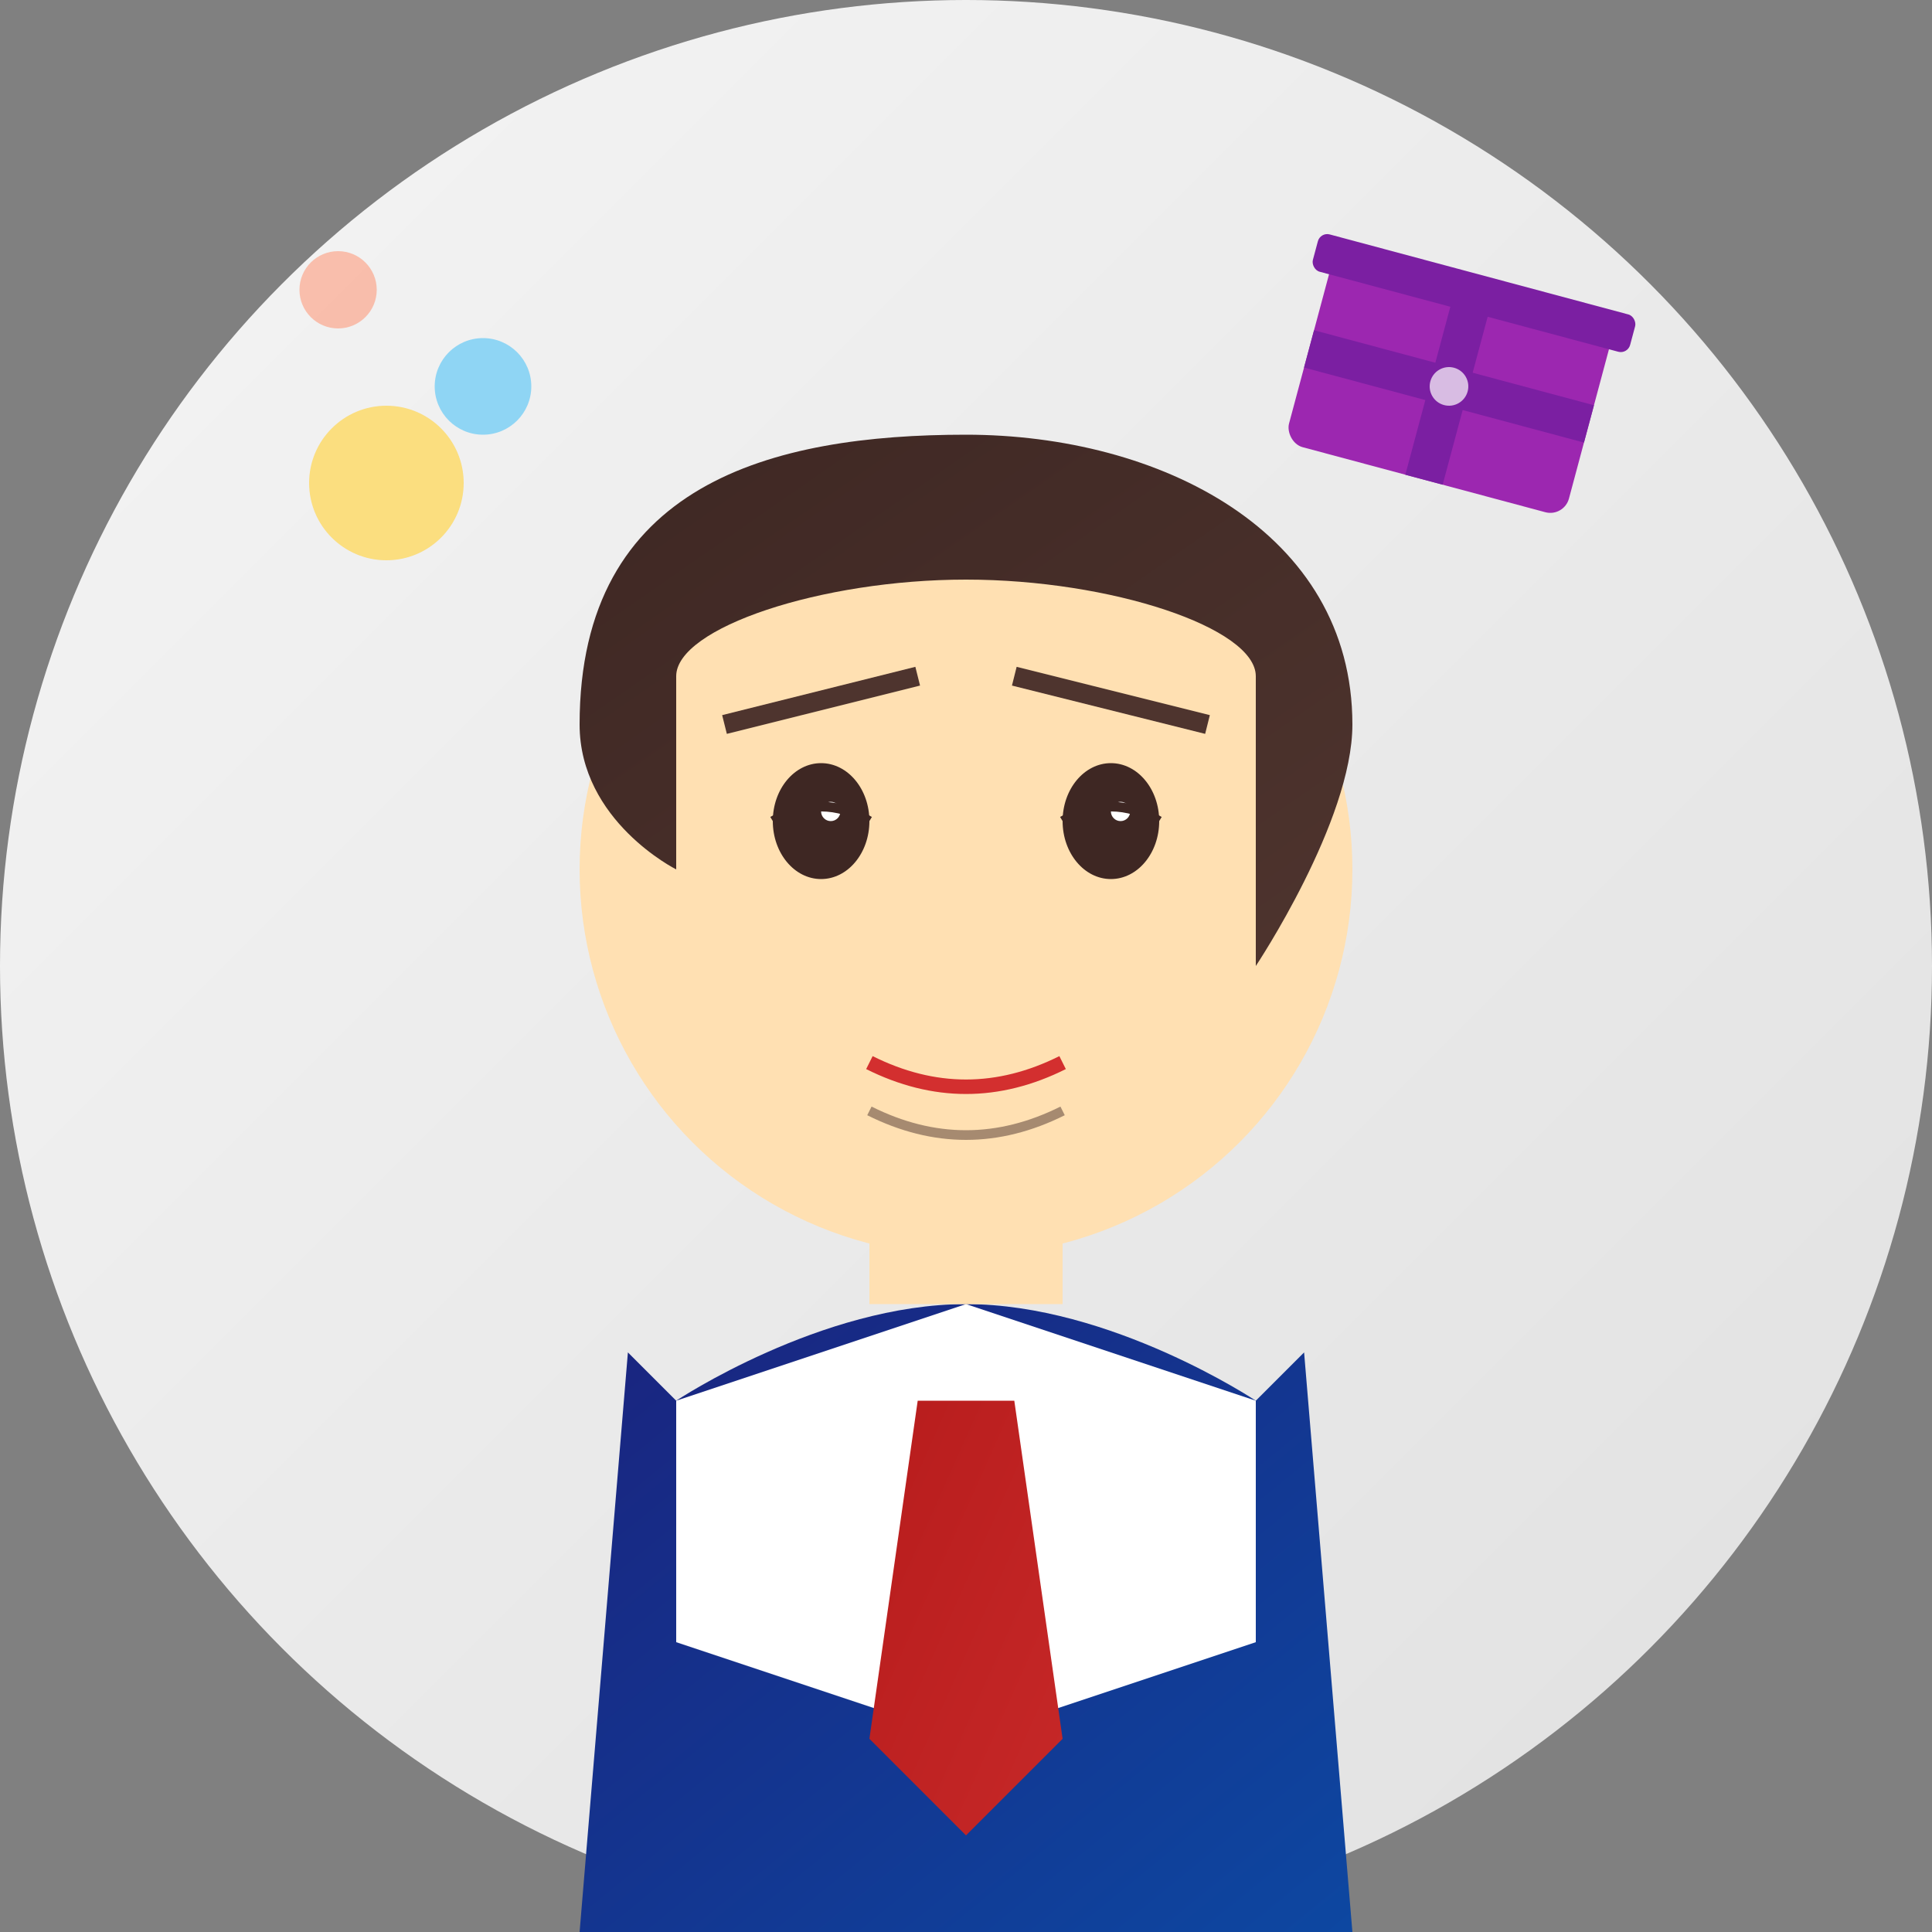 <svg xmlns="http://www.w3.org/2000/svg" viewBox="0 0 200 200" width="100%" height="100%">
  <rect x="0" y="0" width="200" height="200" fill="#808080" stroke="none"/>
  <!-- 定义渐变和滤镜 -->
  <defs>
    <!-- 背景渐变 -->
    <linearGradient id="backgroundGradient" x1="0%" y1="0%" x2="100%" y2="100%">
      <stop offset="0%" stop-color="#f5f5f5" stop-opacity="1"/>
      <stop offset="100%" stop-color="#e0e0e0" stop-opacity="1"/>
    </linearGradient>
    
    <!-- 服装渐变 -->
    <linearGradient id="suitGradient" x1="0%" y1="0%" x2="100%" y2="100%">
      <stop offset="0%" stop-color="#1a237e" stop-opacity="1"/>
      <stop offset="100%" stop-color="#0d47a1" stop-opacity="1"/>
    </linearGradient>
    
    <!-- 领带渐变 -->
    <linearGradient id="tieGradient" x1="0%" y1="0%" x2="100%" y2="100%">
      <stop offset="0%" stop-color="#b71c1c" stop-opacity="1"/>
      <stop offset="100%" stop-color="#c62828" stop-opacity="1"/>
    </linearGradient>
    
    <!-- 头发渐变 -->
    <linearGradient id="hairGradient" x1="0%" y1="0%" x2="100%" y2="100%">
      <stop offset="0%" stop-color="#3e2723" stop-opacity="1"/>
      <stop offset="100%" stop-color="#4e342e" stop-opacity="1"/>
    </linearGradient>
  </defs>
  
  <!-- 圆形背景 -->
  <circle cx="100" cy="100" r="100" fill="url(#backgroundGradient)"/>
  
  <!-- 人物轮廓 -->
  <g>
    <!-- 西装外套 -->
    <path d="M60,200 L140,200 L135,140 L130,145 C130,145 115,135 100,135 C85,135 70,145 70,145 L65,140 Z" fill="url(#suitGradient)"/>
    
    <!-- 衬衫 -->
    <path d="M70,145 L100,135 L130,145 L130,170 L100,180 L70,170 Z" fill="#ffffff"/>
    
    <!-- 领带 -->
    <path d="M95,145 L105,145 L110,180 L100,190 L90,180 Z" fill="url(#tieGradient)">
      <animate attributeName="opacity" values="0.9;1;0.9" dur="4s" repeatCount="indefinite"/>
    </path>
    
    <!-- 脖子 -->
    <rect x="90" y="115" width="20" height="20" fill="#ffe0b2"/>
    
    <!-- 头部 -->
    <circle cx="100" cy="90" r="40" fill="#ffe0b2"/>
    
    <!-- 头发 -->
    <path d="M60,75 C60,50 80,45 100,45 C120,45 140,55 140,75 C140,85 130,100 130,100 L130,70 C130,65 115,60 100,60 C85,60 70,65 70,70 L70,90 C70,90 60,85 60,75 Z" fill="url(#hairGradient)"/>
    
    <!-- 眉毛 -->
    <path d="M75,75 L95,70" stroke="#4e342e" stroke-width="2" fill="none"/>
    <path d="M125,75 L105,70" stroke="#4e342e" stroke-width="2" fill="none"/>
    
    <!-- 眼睛 -->
    <g>
      <ellipse cx="85" cy="85" rx="5" ry="6" fill="#3e2723"/>
      <ellipse cx="115" cy="85" rx="5" ry="6" fill="#3e2723"/>
      <circle cx="86" cy="84" r="1" fill="#ffffff"/>
      <circle cx="116" cy="84" r="1" fill="#ffffff"/>
      
      <!-- 眨眼动画 -->
      <path d="M80,85 Q85,82 90,85" stroke="#3e2723" stroke-width="1" fill="none">
        <animate attributeName="d" values="M80,85 Q85,82 90,85;M80,85 Q85,88 90,85;M80,85 Q85,82 90,85" dur="7s" repeatCount="indefinite"/>
      </path>
      <path d="M110,85 Q115,82 120,85" stroke="#3e2723" stroke-width="1" fill="none">
        <animate attributeName="d" values="M110,85 Q115,82 120,85;M110,85 Q115,88 120,85;M110,85 Q115,82 120,85" dur="7s" repeatCount="indefinite"/>
      </path>
    </g>
    
    <!-- 嘴巴 -->
    <path d="M90,110 Q100,115 110,110" stroke="#d32f2f" stroke-width="1.5" fill="none">
      <animate attributeName="d" values="M90,110 Q100,115 110,110;M90,110 Q100,112 110,110;M90,110 Q100,115 110,110" dur="10s" repeatCount="indefinite"/>
    </path>
    
    <!-- 胡子 -->
    <path d="M90,115 Q100,120 110,115" stroke="#4e342e" stroke-width="1" fill="none" opacity="0.5"/>
  </g>
  
  <!-- 礼品盒 - 暗示购买了宝石礼物 -->
  <g transform="translate(150, 40) rotate(15)">
    <rect x="-15" y="-10" width="30" height="20" fill="#9c27b0" rx="2" ry="2"/>
    <rect x="-17" y="-12" width="34" height="4" fill="#7b1fa2" rx="1" ry="1"/>
    <rect x="-2" y="-10" width="4" height="20" fill="#7b1fa2"/>
    <rect x="-15" y="-2" width="30" height="4" fill="#7b1fa2"/>
    
    <!-- 闪光效果 -->
    <circle cx="0" cy="0" r="2" fill="#ffffff" opacity="0.7">
      <animate attributeName="opacity" values="0.3;0.7;0.3" dur="3s" repeatCount="indefinite"/>
    </circle>
  </g>
  
  <!-- 小彩球装饰 - 庆祝购物效果 -->
  <circle cx="40" cy="50" r="8" fill="#ffd54f" opacity="0.7">
    <animate attributeName="opacity" values="0.5;0.8;0.5" dur="4s" repeatCount="indefinite"/>
    <animate attributeName="r" values="8;9;8" dur="3s" repeatCount="indefinite"/>
  </circle>
  <circle cx="50" cy="40" r="5" fill="#4fc3f7" opacity="0.6">
    <animate attributeName="opacity" values="0.4;0.7;0.4" dur="3s" repeatCount="indefinite"/>
  </circle>
  <circle cx="35" cy="30" r="4" fill="#ff8a65" opacity="0.5">
    <animate attributeName="opacity" values="0.3;0.6;0.3" dur="5s" repeatCount="indefinite"/>
  </circle>
</svg> 